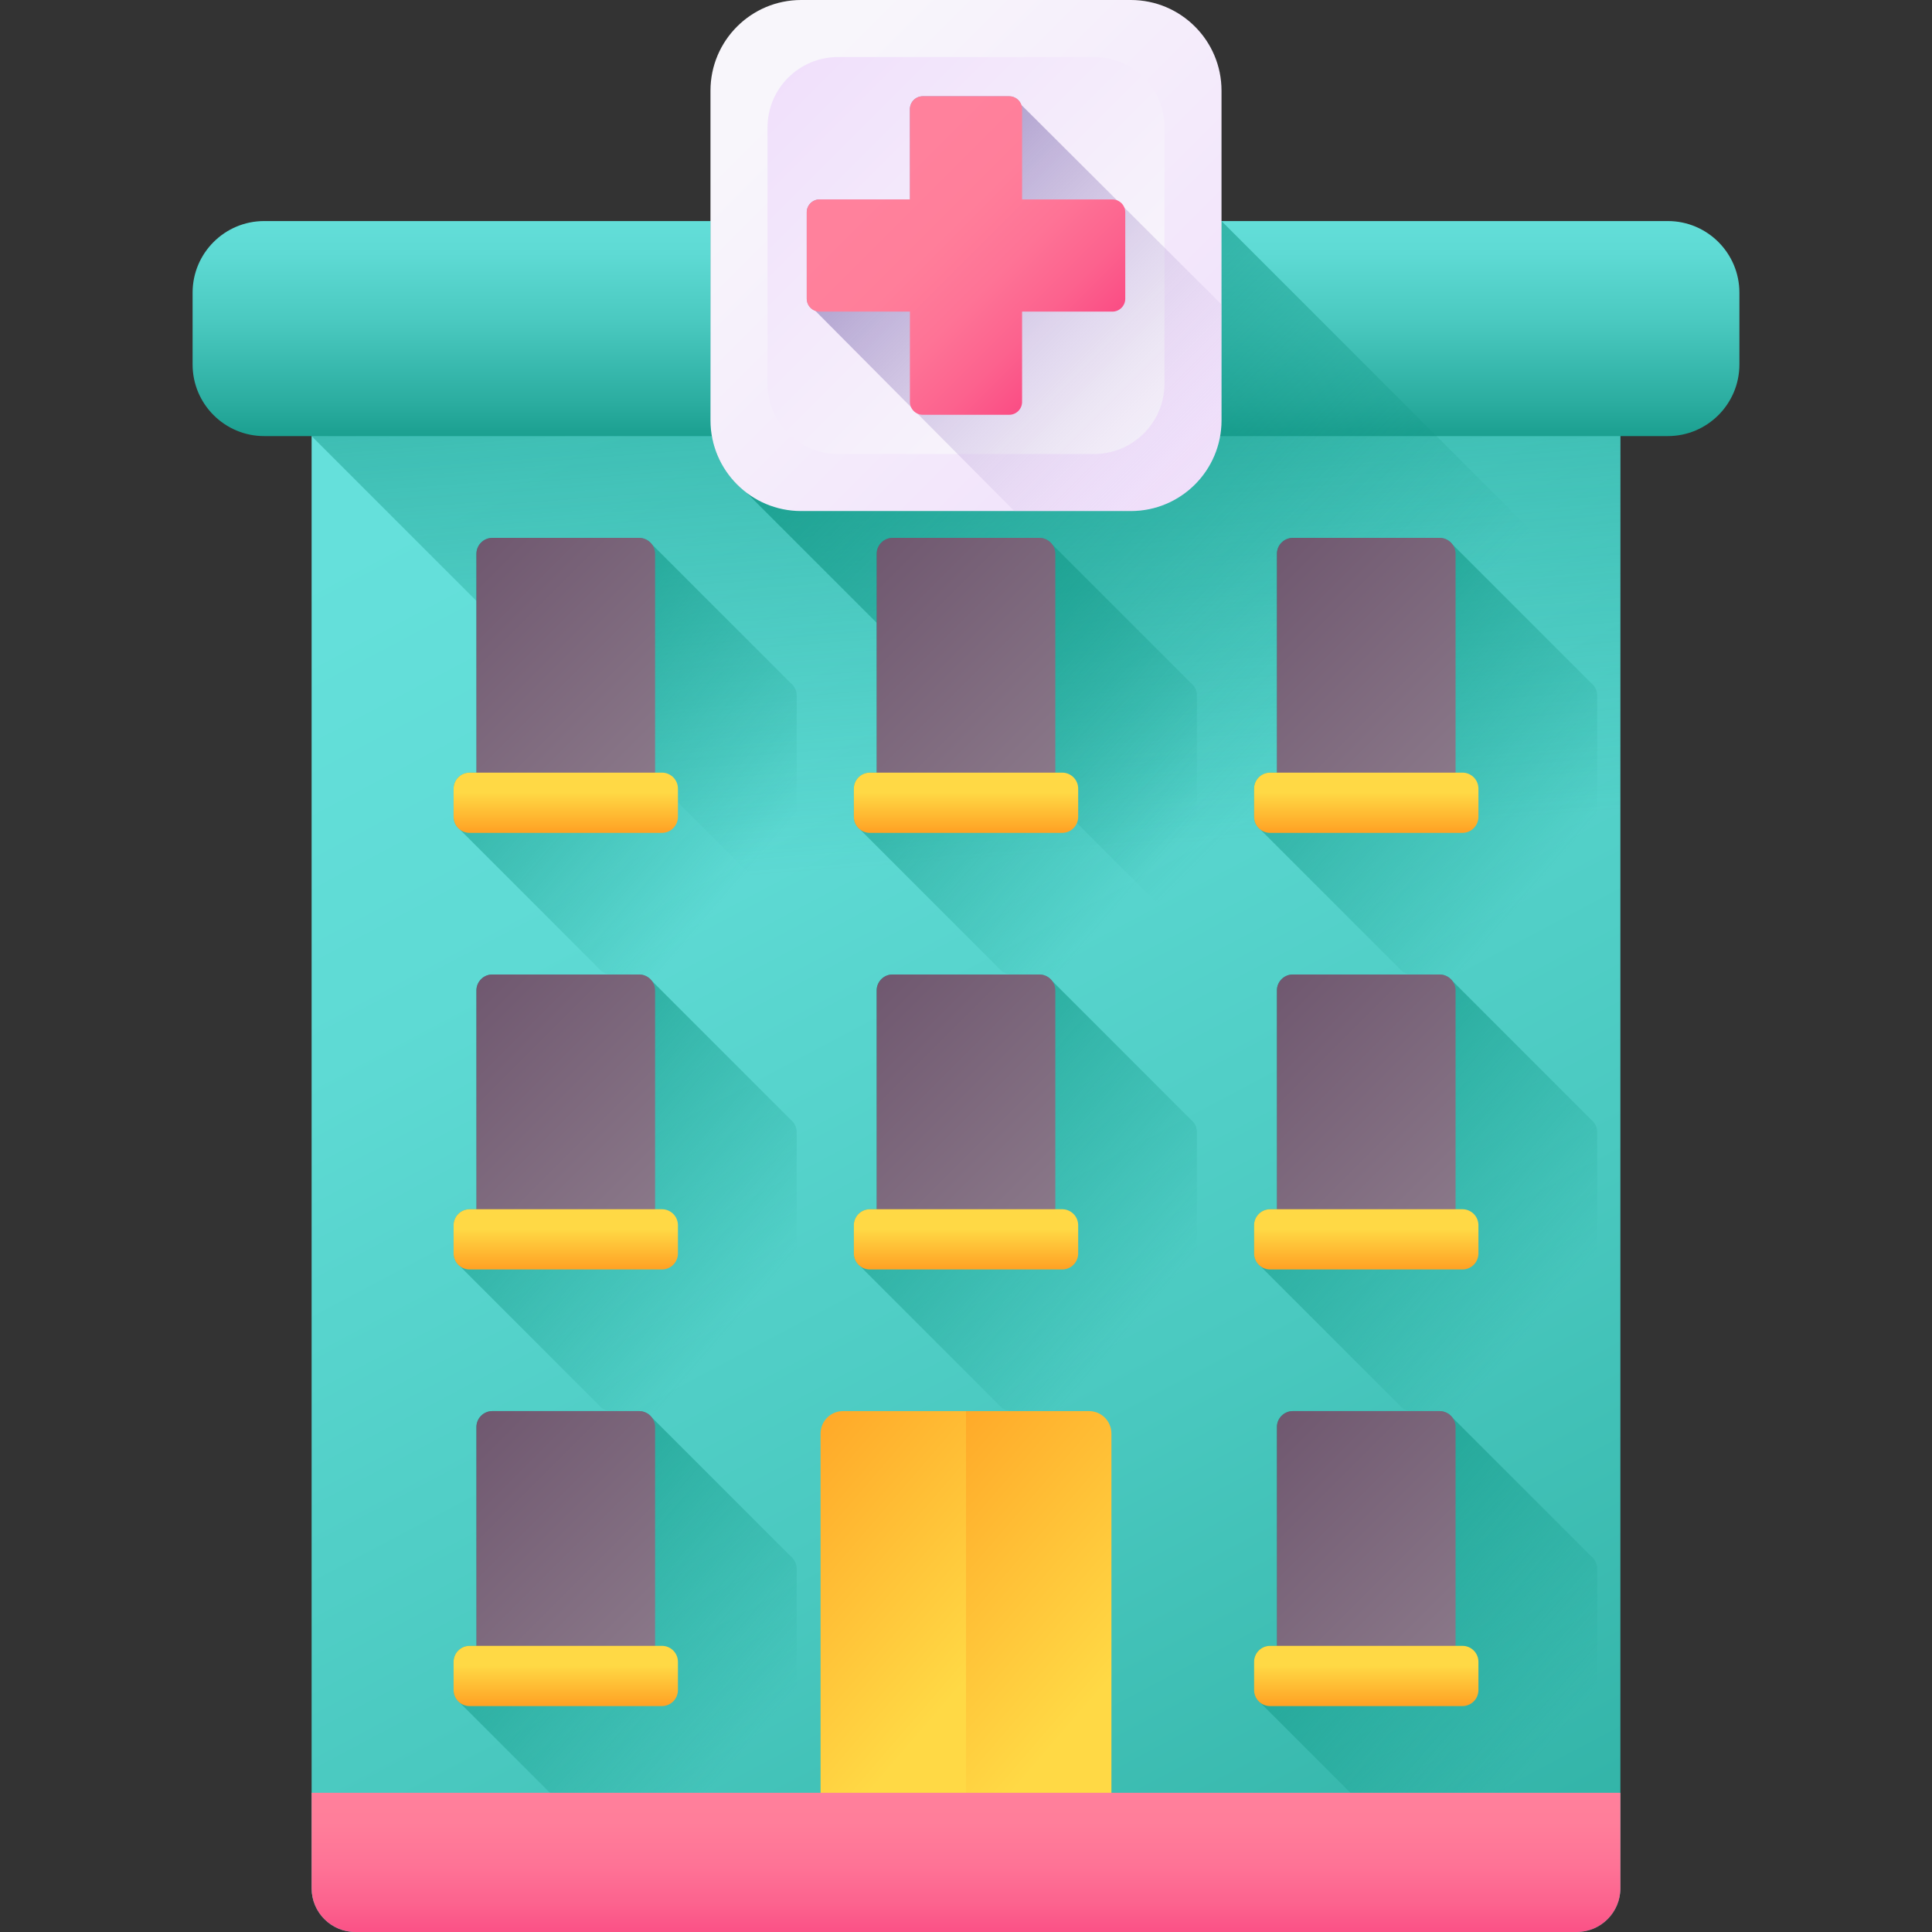 <svg id="Capa_1" enable-background="new 0 0 510 510" height="512" viewBox="0 0 510 510" width="512" xmlns="http://www.w3.org/2000/svg" xmlns:xlink="http://www.w3.org/1999/xlink"><rect x="0" y="0" width="510" height="510" fill="#333333" stroke="none"/><linearGradient id="lg1"><stop offset="0" stop-color="#65e0db"/><stop offset=".185" stop-color="#5edad4"/><stop offset=".457" stop-color="#4ac9c0"/><stop offset=".781" stop-color="#2bada0"/><stop offset="1" stop-color="#119786"/></linearGradient><linearGradient id="SVGID_1_" gradientUnits="userSpaceOnUse" x1="157.753" x2="460.481" xlink:href="#lg1" y1="107.713" y2="678.839"/><linearGradient id="lg2"><stop offset="0" stop-color="#119786" stop-opacity="0"/><stop offset="1" stop-color="#119786"/></linearGradient><linearGradient id="SVGID_2_" gradientUnits="userSpaceOnUse" x1="264.794" x2="244.504" xlink:href="#lg2" y1="226.457" y2="-39.511"/><linearGradient id="SVGID_3_" gradientUnits="userSpaceOnUse" x1="255" x2="255" xlink:href="#lg1" y1="54.705" y2="120.594"/><linearGradient id="SVGID_4_" gradientUnits="userSpaceOnUse" x1="354.967" x2="211.473" xlink:href="#lg2" y1="189.582" y2="46.088"/><linearGradient id="SVGID_5_" gradientUnits="userSpaceOnUse" x1="410.07" x2="314.285" xlink:href="#lg2" y1="228.715" y2="146.091"/><linearGradient id="SVGID_6_" gradientUnits="userSpaceOnUse" x1="304.415" x2="208.63" xlink:href="#lg2" y1="228.715" y2="146.091"/><linearGradient id="SVGID_7_" gradientUnits="userSpaceOnUse" x1="198.761" x2="102.976" xlink:href="#lg2" y1="228.715" y2="146.091"/><linearGradient id="lg3"><stop offset="0" stop-color="#8a7889"/><stop offset="1" stop-color="#6e566e"/></linearGradient><linearGradient id="SVGID_8_" gradientUnits="userSpaceOnUse" x1="175.348" x2="117.726" xlink:href="#lg3" y1="203.086" y2="145.464"/><linearGradient id="lg4"><stop offset="0" stop-color="#ffd945"/><stop offset="1" stop-color="#ffa325"/></linearGradient><linearGradient id="SVGID_9_" gradientUnits="userSpaceOnUse" x1="149.345" x2="149.345" xlink:href="#lg4" y1="209.164" y2="219.441"/><linearGradient id="SVGID_10_" gradientUnits="userSpaceOnUse" x1="281.002" x2="223.381" xlink:href="#lg3" y1="203.086" y2="145.464"/><linearGradient id="SVGID_11_" gradientUnits="userSpaceOnUse" x1="255" x2="255" xlink:href="#lg4" y1="209.164" y2="219.441"/><linearGradient id="SVGID_12_" gradientUnits="userSpaceOnUse" x1="386.657" x2="329.036" xlink:href="#lg3" y1="203.086" y2="145.464"/><linearGradient id="SVGID_13_" gradientUnits="userSpaceOnUse" x1="360.655" x2="360.655" xlink:href="#lg4" y1="209.164" y2="219.441"/><linearGradient id="SVGID_14_" gradientUnits="userSpaceOnUse" x1="410.07" x2="314.285" xlink:href="#lg2" y1="343.968" y2="261.344"/><linearGradient id="SVGID_15_" gradientUnits="userSpaceOnUse" x1="304.415" x2="208.63" xlink:href="#lg2" y1="343.968" y2="261.344"/><linearGradient id="SVGID_16_" gradientUnits="userSpaceOnUse" x1="198.761" x2="102.976" xlink:href="#lg2" y1="343.968" y2="261.344"/><linearGradient id="SVGID_17_" gradientUnits="userSpaceOnUse" x1="175.348" x2="117.726" xlink:href="#lg3" y1="318.339" y2="260.717"/><linearGradient id="SVGID_18_" gradientUnits="userSpaceOnUse" x1="149.345" x2="149.345" xlink:href="#lg4" y1="324.417" y2="334.695"/><linearGradient id="SVGID_19_" gradientUnits="userSpaceOnUse" x1="281.002" x2="223.381" xlink:href="#lg3" y1="318.339" y2="260.717"/><linearGradient id="SVGID_20_" gradientUnits="userSpaceOnUse" x1="255" x2="255" xlink:href="#lg4" y1="324.417" y2="334.695"/><linearGradient id="SVGID_21_" gradientUnits="userSpaceOnUse" x1="386.657" x2="329.036" xlink:href="#lg3" y1="318.339" y2="260.717"/><linearGradient id="SVGID_22_" gradientUnits="userSpaceOnUse" x1="360.655" x2="360.655" xlink:href="#lg4" y1="324.417" y2="334.695"/><linearGradient id="SVGID_23_" gradientUnits="userSpaceOnUse" x1="410.07" x2="314.285" xlink:href="#lg2" y1="459.221" y2="376.597"/><linearGradient id="SVGID_24_" gradientUnits="userSpaceOnUse" x1="198.761" x2="102.976" xlink:href="#lg2" y1="459.221" y2="376.597"/><linearGradient id="SVGID_25_" gradientUnits="userSpaceOnUse" x1="175.348" x2="117.726" xlink:href="#lg3" y1="433.592" y2="375.97"/><linearGradient id="SVGID_26_" gradientUnits="userSpaceOnUse" x1="149.345" x2="149.345" xlink:href="#lg4" y1="439.67" y2="449.948"/><linearGradient id="SVGID_27_" gradientUnits="userSpaceOnUse" x1="386.657" x2="329.036" xlink:href="#lg3" y1="433.592" y2="375.97"/><linearGradient id="SVGID_28_" gradientUnits="userSpaceOnUse" x1="360.655" x2="360.655" xlink:href="#lg4" y1="439.67" y2="449.948"/><linearGradient id="SVGID_29_" gradientUnits="userSpaceOnUse" x1="256.893" x2="193.106" xlink:href="#lg4" y1="441.864" y2="386.842"/><linearGradient id="SVGID_30_" gradientUnits="userSpaceOnUse" x1="294.09" x2="228.644" xlink:href="#lg4" y1="442.443" y2="385.99"/><linearGradient id="lg5"><stop offset="0" stop-color="#ff819c"/><stop offset=".259" stop-color="#ff7e9a"/><stop offset=".476" stop-color="#fe7396"/><stop offset=".676" stop-color="#fc628e"/><stop offset=".867" stop-color="#fa4a83"/><stop offset="1" stop-color="#f83479"/></linearGradient><linearGradient id="SVGID_31_" gradientUnits="userSpaceOnUse" x1="255" x2="255" xlink:href="#lg5" y1="467.241" y2="519.987"/><linearGradient id="lg6"><stop offset="0" stop-color="#f8f6fb"/><stop offset="1" stop-color="#efdcfb"/></linearGradient><linearGradient id="SVGID_32_" gradientUnits="userSpaceOnUse" x1="209.758" x2="335.589" xlink:href="#lg6" y1="22.21" y2="148.04"/><linearGradient id="SVGID_33_" gradientTransform="matrix(-1 0 0 -1 510 175)" gradientUnits="userSpaceOnUse" x1="219.857" x2="317.599" xlink:href="#lg6" y1="72.406" y2="170.147"/><linearGradient id="SVGID_34_" gradientUnits="userSpaceOnUse" x1="322.452" x2="216.6" y1="134.903" y2="29.052"><stop offset="0" stop-color="#efdcfb" stop-opacity="0"/><stop offset=".486" stop-color="#baaad6" stop-opacity=".486"/><stop offset="1" stop-color="#8679b2"/></linearGradient><linearGradient id="SVGID_35_" gradientUnits="userSpaceOnUse" x1="234.469" x2="291.572" xlink:href="#lg5" y1="46.92" y2="104.024"/><g><g><path d="m416.198 510h-322.396c-6.376 0-11.544-5.168-11.544-11.544v-417.429h345.484v417.429c0 6.376-5.168 11.544-11.544 11.544z" fill="url(#SVGID_1_)"/><path d="m82.258 115.118 345.484 345.484v-379.575h-345.484z" fill="url(#SVGID_2_)"/><path d="m440.251 115.118h-370.502c-10.443 0-18.908-8.465-18.908-18.908v-18.948c0-10.443 8.465-18.908 18.908-18.908h370.501c10.443 0 18.908 8.465 18.908 18.908v18.948c.001 10.443-8.465 18.908-18.907 18.908z" fill="url(#SVGID_3_)"/><path d="m197.124 130.113 230.618 230.618v-197.087l-105.29-105.29h-134.904v52.606c0 7.832 3.762 14.785 9.576 19.153z" fill="url(#SVGID_4_)"/><g><g><path d="m383.332 143.623c-.772-.989-1.961-1.637-3.313-1.637h-38.728c-2.329 0-4.217 1.888-4.217 4.217v57.751h-1.806c-2.334 0-4.226 1.892-4.226 4.226v7.451c0 1.354.649 2.546 1.639 3.32l36.649 36.649c.773.991 1.965 1.639 3.319 1.639h50.774c2.334 0 4.226-1.892 4.226-4.226v-7.451c0-1.354-.649-2.546-1.64-3.32l-4.393-4.394v-54.264c0-1.352-.648-2.541-1.637-3.313z" fill="url(#SVGID_5_)"/><path d="m277.677 143.623c-.772-.989-1.961-1.637-3.313-1.637h-38.728c-2.329 0-4.217 1.888-4.217 4.217v57.751h-1.806c-2.334 0-4.226 1.892-4.226 4.226v7.451c0 1.354.649 2.546 1.639 3.32l36.649 36.649c.773.991 1.965 1.639 3.32 1.639h50.774c2.334 0 4.226-1.892 4.226-4.226v-7.451c0-1.354-.649-2.546-1.64-3.32l-4.393-4.394v-54.264c0-1.352-.648-2.541-1.637-3.313z" fill="url(#SVGID_6_)"/><path d="m172.022 143.623c-.772-.989-1.961-1.637-3.313-1.637h-38.728c-2.329 0-4.217 1.888-4.217 4.217v57.751h-1.806c-2.334 0-4.226 1.892-4.226 4.226v7.451c0 1.354.649 2.546 1.639 3.32l36.649 36.649c.773.991 1.965 1.639 3.32 1.639h50.774c2.334 0 4.226-1.892 4.226-4.226v-7.451c0-1.354-.649-2.546-1.64-3.32l-4.393-4.394v-54.264c0-1.352-.648-2.541-1.637-3.313z" fill="url(#SVGID_7_)"/><g><g><path d="m168.709 212.18h-38.728c-2.329 0-4.217-1.888-4.217-4.217v-61.76c0-2.329 1.888-4.217 4.217-4.217h38.728c2.329 0 4.217 1.888 4.217 4.217v61.76c0 2.329-1.888 4.217-4.217 4.217z" fill="url(#SVGID_8_)"/><path d="m174.732 219.857h-50.774c-2.334 0-4.226-1.892-4.226-4.226v-7.451c0-2.334 1.892-4.226 4.226-4.226h50.774c2.334 0 4.226 1.892 4.226 4.226v7.451c0 2.334-1.892 4.226-4.226 4.226z" fill="url(#SVGID_9_)"/></g><g><path d="m274.364 212.18h-38.728c-2.329 0-4.217-1.888-4.217-4.217v-61.76c0-2.329 1.888-4.217 4.217-4.217h38.728c2.329 0 4.217 1.888 4.217 4.217v61.76c0 2.329-1.888 4.217-4.217 4.217z" fill="url(#SVGID_10_)"/><path d="m280.387 219.857h-50.774c-2.334 0-4.226-1.892-4.226-4.226v-7.451c0-2.334 1.892-4.226 4.226-4.226h50.774c2.334 0 4.226 1.892 4.226 4.226v7.451c0 2.334-1.892 4.226-4.226 4.226z" fill="url(#SVGID_11_)"/></g><g><path d="m380.019 212.18h-38.728c-2.329 0-4.217-1.888-4.217-4.217v-61.76c0-2.329 1.888-4.217 4.217-4.217h38.728c2.329 0 4.217 1.888 4.217 4.217v61.76c0 2.329-1.888 4.217-4.217 4.217z" fill="url(#SVGID_12_)"/><path d="m386.042 219.857h-50.774c-2.334 0-4.226-1.892-4.226-4.226v-7.451c0-2.334 1.892-4.226 4.226-4.226h50.774c2.334 0 4.226 1.892 4.226 4.226v7.451c0 2.334-1.892 4.226-4.226 4.226z" fill="url(#SVGID_13_)"/></g></g></g><g><path d="m383.332 258.876c-.772-.989-1.961-1.637-3.313-1.637h-38.728c-2.329 0-4.217 1.888-4.217 4.217v57.751h-1.806c-2.334 0-4.226 1.892-4.226 4.226v7.451c0 1.354.649 2.546 1.639 3.319l36.649 36.649c.773.991 1.965 1.639 3.319 1.639h50.774c2.334 0 4.226-1.892 4.226-4.226v-7.451c0-1.354-.649-2.546-1.64-3.32l-4.393-4.394v-54.264c0-1.352-.648-2.541-1.637-3.313z" fill="url(#SVGID_14_)"/><path d="m277.677 258.876c-.772-.989-1.961-1.637-3.313-1.637h-38.728c-2.329 0-4.217 1.888-4.217 4.217v57.751h-1.806c-2.334 0-4.226 1.892-4.226 4.226v7.451c0 1.354.649 2.546 1.639 3.319l36.649 36.649c.773.991 1.965 1.639 3.32 1.639h50.774c2.334 0 4.226-1.892 4.226-4.226v-7.451c0-1.354-.649-2.546-1.64-3.32l-4.393-4.394v-54.264c0-1.352-.648-2.541-1.637-3.313z" fill="url(#SVGID_15_)"/><path d="m172.022 258.876c-.772-.989-1.961-1.637-3.313-1.637h-38.728c-2.329 0-4.217 1.888-4.217 4.217v57.751h-1.806c-2.334 0-4.226 1.892-4.226 4.226v7.451c0 1.354.649 2.546 1.639 3.319l36.649 36.649c.773.991 1.965 1.639 3.32 1.639h50.774c2.334 0 4.226-1.892 4.226-4.226v-7.451c0-1.354-.649-2.546-1.64-3.32l-4.393-4.394v-54.264c0-1.352-.648-2.541-1.637-3.313z" fill="url(#SVGID_16_)"/><g><g><path d="m168.709 327.433h-38.728c-2.329 0-4.217-1.888-4.217-4.217v-61.76c0-2.329 1.888-4.217 4.217-4.217h38.728c2.329 0 4.217 1.888 4.217 4.217v61.76c0 2.329-1.888 4.217-4.217 4.217z" fill="url(#SVGID_17_)"/><path d="m174.732 335.11h-50.774c-2.334 0-4.226-1.892-4.226-4.226v-7.451c0-2.334 1.892-4.226 4.226-4.226h50.774c2.334 0 4.226 1.892 4.226 4.226v7.451c0 2.334-1.892 4.226-4.226 4.226z" fill="url(#SVGID_18_)"/></g><g><path d="m274.364 327.433h-38.728c-2.329 0-4.217-1.888-4.217-4.217v-61.76c0-2.329 1.888-4.217 4.217-4.217h38.728c2.329 0 4.217 1.888 4.217 4.217v61.76c0 2.329-1.888 4.217-4.217 4.217z" fill="url(#SVGID_19_)"/><path d="m280.387 335.11h-50.774c-2.334 0-4.226-1.892-4.226-4.226v-7.451c0-2.334 1.892-4.226 4.226-4.226h50.774c2.334 0 4.226 1.892 4.226 4.226v7.451c0 2.334-1.892 4.226-4.226 4.226z" fill="url(#SVGID_20_)"/></g><g><path d="m380.019 327.433h-38.728c-2.329 0-4.217-1.888-4.217-4.217v-61.76c0-2.329 1.888-4.217 4.217-4.217h38.728c2.329 0 4.217 1.888 4.217 4.217v61.76c0 2.329-1.888 4.217-4.217 4.217z" fill="url(#SVGID_21_)"/><path d="m386.042 335.11h-50.774c-2.334 0-4.226-1.892-4.226-4.226v-7.451c0-2.334 1.892-4.226 4.226-4.226h50.774c2.334 0 4.226 1.892 4.226 4.226v7.451c0 2.334-1.892 4.226-4.226 4.226z" fill="url(#SVGID_22_)"/></g></g></g><g><path d="m383.332 374.129c-.772-.989-1.961-1.637-3.313-1.637h-38.728c-2.329 0-4.217 1.888-4.217 4.217v57.751h-1.806c-2.334 0-4.226 1.892-4.226 4.226v7.451c0 1.354.649 2.546 1.639 3.32l36.649 36.649c.773.991 1.965 1.639 3.319 1.639h50.774c2.334 0 4.226-1.892 4.226-4.226v-7.451c0-1.354-.649-2.546-1.64-3.32l-4.393-4.394v-54.264c0-1.352-.648-2.541-1.637-3.313z" fill="url(#SVGID_23_)"/><path d="m172.022 374.129c-.772-.989-1.961-1.637-3.313-1.637h-38.728c-2.329 0-4.217 1.888-4.217 4.217v57.751h-1.806c-2.334 0-4.226 1.892-4.226 4.226v7.451c0 1.354.649 2.546 1.639 3.32l36.649 36.649c.773.991 1.965 1.639 3.32 1.639h50.774c2.334 0 4.226-1.892 4.226-4.226v-7.451c0-1.354-.649-2.546-1.64-3.32l-4.393-4.394v-54.264c0-1.352-.648-2.541-1.637-3.313z" fill="url(#SVGID_24_)"/><g><g><path d="m168.709 442.686h-38.728c-2.329 0-4.217-1.888-4.217-4.217v-61.76c0-2.329 1.888-4.217 4.217-4.217h38.728c2.329 0 4.217 1.888 4.217 4.217v61.76c0 2.329-1.888 4.217-4.217 4.217z" fill="url(#SVGID_25_)"/><path d="m174.732 450.364h-50.774c-2.334 0-4.226-1.892-4.226-4.226v-7.451c0-2.334 1.892-4.226 4.226-4.226h50.774c2.334 0 4.226 1.892 4.226 4.226v7.451c0 2.334-1.892 4.226-4.226 4.226z" fill="url(#SVGID_26_)"/></g><g><path d="m380.019 442.686h-38.728c-2.329 0-4.217-1.888-4.217-4.217v-61.76c0-2.329 1.888-4.217 4.217-4.217h38.728c2.329 0 4.217 1.888 4.217 4.217v61.76c0 2.329-1.888 4.217-4.217 4.217z" fill="url(#SVGID_27_)"/><path d="m386.042 450.364h-50.774c-2.334 0-4.226-1.892-4.226-4.226v-7.451c0-2.334 1.892-4.226 4.226-4.226h50.774c2.334 0 4.226 1.892 4.226 4.226v7.451c0 2.334-1.892 4.226-4.226 4.226z" fill="url(#SVGID_28_)"/></g></g></g></g><g><path d="m255 474.858h-38.387v-96.442c0-3.272 2.652-5.924 5.924-5.924h32.463z" fill="url(#SVGID_29_)"/><path d="m293.387 474.858h-38.387v-102.365h32.463c3.272 0 5.924 2.652 5.924 5.924z" fill="url(#SVGID_30_)"/></g><path d="m82.258 473.258v25.198c0 6.376 5.168 11.544 11.544 11.544h322.396c6.376 0 11.544-5.168 11.544-11.544v-25.198z" fill="url(#SVGID_31_)"/></g><g><path d="m298.508 134.903h-87.016c-13.224 0-23.943-10.72-23.943-23.943v-87.017c-.001-13.223 10.719-23.943 23.943-23.943h87.016c13.224 0 23.943 10.72 23.943 23.943v87.016c.001 13.224-10.719 23.944-23.943 23.944z" fill="url(#SVGID_32_)"/><path d="m221.204 15.057h67.592c10.272 0 18.599 8.327 18.599 18.599v67.592c0 10.272-8.327 18.599-18.599 18.599h-67.592c-10.272 0-18.599-8.327-18.599-18.599v-67.592c0-10.272 8.327-18.599 18.599-18.599z" fill="url(#SVGID_33_)"/><path d="m322.452 110.96v-30.577l-52.854-52.707c-.469-1.318-1.715-2.268-3.195-2.268h-22.807c-1.88 0-3.403 1.524-3.403 3.403v23.833h-23.833c-1.88 0-3.403 1.524-3.403 3.403v22.807c0 1.479.95 2.725 2.268 3.194l52.521 52.854h30.763c13.223.001 23.943-10.719 23.943-23.942z" fill="url(#SVGID_34_)"/><path d="m293.64 52.645h-23.833v-23.833c0-1.879-1.524-3.403-3.403-3.403h-22.807c-1.88 0-3.403 1.524-3.403 3.403v23.833h-23.834c-1.88 0-3.403 1.524-3.403 3.403v22.807c0 1.879 1.524 3.403 3.403 3.403h23.833v23.833c0 1.88 1.524 3.403 3.403 3.403h22.807c1.88 0 3.403-1.524 3.403-3.403v-23.833h23.833c1.879 0 3.403-1.524 3.403-3.403v-22.807c.001-1.879-1.523-3.403-3.402-3.403z" fill="url(#SVGID_35_)"/></g></g></svg>